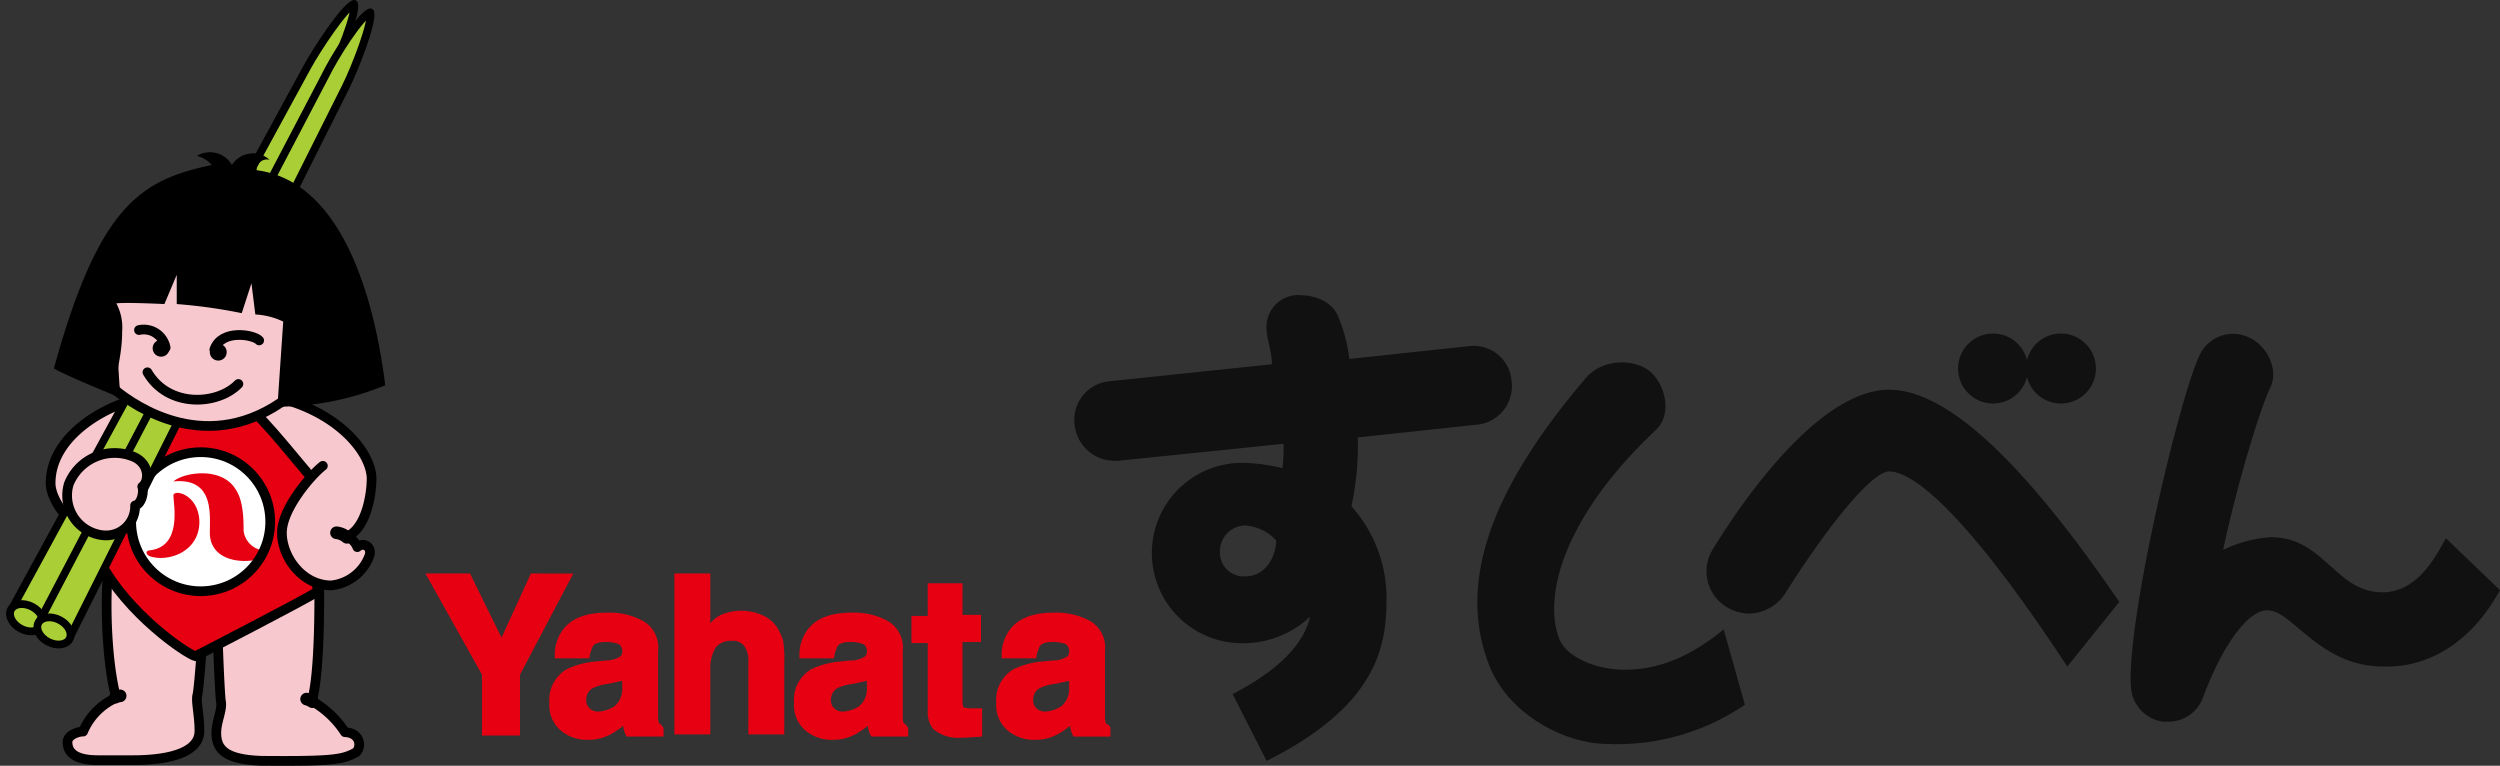 <svg xmlns="http://www.w3.org/2000/svg" width="257.665" height="78.919" viewBox="0 0 257.665 78.919">
  <rect x="0" y="0" width="257.665" height="78.919" fill="#333333" stroke="none"/>
  <g id="グループ_110390" data-name="グループ 110390" transform="translate(1365.541 268.426)">
    <g id="グループ_9" data-name="グループ 9" transform="translate(-1254.826 -238.022)">
      <path id="パス_11" data-name="パス 11" d="M247.588,424.8c0,.874.547,2.3.547,3.607l-16.724,1.749a3.98,3.98,0,0,0-3.607,4.482,4.131,4.131,0,0,0,4.044,3.716h.437l17.052-1.749a18.533,18.533,0,0,1-.109,2.514,17.869,17.869,0,0,0-3.935-.547,9.294,9.294,0,1,0,0,18.582,9.975,9.975,0,0,0,6.777-2.733c-.437,1.968-2.077,4.919-7.979,7.979l3.5,6.886c10.931-5.465,12.352-11.368,12.352-16.4a14.133,14.133,0,0,0-3.607-9.838,30.167,30.167,0,0,0,.656-7.1l12.242-1.312a3.98,3.98,0,0,0,3.607-4.482,3.925,3.925,0,0,0-4.482-3.607l-12.242,1.312a15.875,15.875,0,0,0-1.2-4.482c-.765-1.749-2.951-2.077-3.607-2.077A3.285,3.285,0,0,0,247.588,424.8Zm.984,21.752c0,1.53-.984,3.716-3.17,3.716a2.464,2.464,0,0,1-2.623-2.623,2.66,2.66,0,0,1,2.623-2.623A4.8,4.8,0,0,1,248.572,446.553Z" transform="translate(-227.762 -421.267)" fill="#111"/>
      <path id="パス_12" data-name="パス 12" d="M291.161,455.143c-4.263,3.5-7.652,4.154-10.275,4.154-2.514,0-5.793-1.093-6.668-3.17-1.749-4.591.656-12.789,9.947-21.533,1.53-1.421,1.2-4.154-.328-5.793-1.421-1.53-5.028-1.749-6.886.437-9.619,11.259-13.335,20.987-9.947,29.622,1.967,5.028,7.761,8.089,12.242,8.089a23.352,23.352,0,0,0,14.1-4.044Z" transform="translate(-224.224 -420.675)" fill="#111"/>
      <path id="パス_13" data-name="パス 13" d="M306.2,430.2c-6.777,0-14.319,10.166-18.145,16.4a4.313,4.313,0,0,0,1.421,6.012,4.591,4.591,0,0,0,2.3.656,4.542,4.542,0,0,0,3.716-2.077c4.482-7.1,8.963-12.57,10.712-12.57,1.53,0,6.23,1.639,18.363,20.112l5.356-6.668C319.757,437.2,312,430.2,306.2,430.2Z" transform="translate(-222.213 -420.436)" fill="#111"/>
      <path id="パス_14" data-name="パス 14" d="M353.308,451.568c3.607,0,5.465-3.607,6.558-5.575l5.575,5.356c-4.591,8.307-11.149,7.87-12.024,7.87-4.154,0-6.777-2.3-8.745-3.935-1.53-1.312-2.3-1.858-3.279-1.858-1.64,0-4.263,2.842-6.558,8.963a3.779,3.779,0,0,1-3.607,2.514h-.547A3.854,3.854,0,0,1,327.4,461.3c-.437-7.1,5.137-30.278,7.1-34.213a3.8,3.8,0,0,1,5.137-1.749c1.858.874,3.061,3.388,2.077,5.247-.874,1.749-3.279,9.4-4.81,16.615a13.175,13.175,0,0,1,4.919-1.312C347.3,445.884,348.5,451.568,353.308,451.568Z" transform="translate(-218.491 -420.926)" fill="#111"/>
      <circle id="楕円形_1" data-name="楕円形 1" cx="3.607" cy="3.607" r="3.607" transform="translate(91.094 3.971)" fill="#111"/>
      <circle id="楕円形_2" data-name="楕円形 2" cx="3.607" cy="3.607" r="3.607" transform="translate(98.09 3.971)" fill="#111"/>
    </g>
    <g id="グループ_10" data-name="グループ 10" transform="translate(-1321.694 -209.318)">
      <path id="パス_5" data-name="パス 5" d="M272.67,397.3l-3.026,6.612-3.25-6.612H261.8l5.827,10.422V414h3.922v-6.276l5.491-10.422Z" transform="translate(-261.8 -397.3)" fill="#e60012"/>
      <path id="パス_6" data-name="パス 6" d="M284.518,412.331a1.627,1.627,0,0,1-.112-.672v-6.836a3.146,3.146,0,0,0-1.681-3.138,7.358,7.358,0,0,0-3.586-.784c-2.129,0-3.586.56-4.483,1.681a4.314,4.314,0,0,0-.9,2.69v.336h3.586v-.224a5.207,5.207,0,0,1,.336-1.008c.224-.336.672-.448,1.345-.448a3.657,3.657,0,0,1,1.345.224.841.841,0,0,1,.336.784c0,.224,0,.448-.56.672a2.812,2.812,0,0,1-1.121.224l-1.121.112a8.327,8.327,0,0,0-2.914.785A3.658,3.658,0,0,0,273.2,410.2a3.407,3.407,0,0,0,1.121,2.8,4.19,4.19,0,0,0,2.914,1.009,4.8,4.8,0,0,0,2.465-.672,9.707,9.707,0,0,0,1.121-.784v.112a2.851,2.851,0,0,0,.224.784l.112.224h3.81v-.9l-.112-.112Q284.687,412.33,284.518,412.331Zm-3.81-4.37v.672a2.339,2.339,0,0,1-.784,1.905,3.335,3.335,0,0,1-1.681.56,1.273,1.273,0,0,1-.9-.336,1.1,1.1,0,0,1-.336-.9,1.379,1.379,0,0,1,.56-1.121,4.514,4.514,0,0,1,1.345-.448l.672-.112c.336-.112.672-.112.9-.224Z" transform="translate(-260.425 -396.866)" fill="#e60012"/>
      <path id="パス_7" data-name="パス 7" d="M295.234,402.791a3.369,3.369,0,0,0-1.569-1.233,5.322,5.322,0,0,0-4.146,0,2.845,2.845,0,0,0-1.121.9V397.3h-3.7v16.586h3.7v-6.724a4.121,4.121,0,0,1,.56-2.241,1.967,1.967,0,0,1,1.681-.672,1.355,1.355,0,0,1,1.345.672,2.543,2.543,0,0,1,.336,1.457v7.508h3.7V406.6a12.314,12.314,0,0,0-.112-2.353A5.466,5.466,0,0,0,295.234,402.791Z" transform="translate(-259.037 -397.3)" fill="#e60012"/>
      <path id="パス_8" data-name="パス 8" d="M307.018,412.331a1.626,1.626,0,0,1-.112-.672v-6.836a3.146,3.146,0,0,0-1.681-3.138,7.358,7.358,0,0,0-3.586-.784c-2.129,0-3.586.56-4.483,1.681a4.314,4.314,0,0,0-.9,2.69v.336h3.586v-.224a5.207,5.207,0,0,1,.336-1.008c.224-.336.672-.448,1.345-.448a3.657,3.657,0,0,1,1.345.224.841.841,0,0,1,.336.784c0,.224,0,.448-.56.672a2.411,2.411,0,0,1-1.121.224l-1.121.112a8.326,8.326,0,0,0-2.914.785A3.658,3.658,0,0,0,295.7,410.2a3.407,3.407,0,0,0,1.121,2.8,4.19,4.19,0,0,0,2.914,1.009,4.8,4.8,0,0,0,2.465-.672,9.7,9.7,0,0,0,1.121-.784v.112a2.852,2.852,0,0,0,.224.784l.112.224h3.81v-.9l-.112-.112Q307.187,412.33,307.018,412.331Zm-3.81-4.37v.672a2.339,2.339,0,0,1-.784,1.905,3.335,3.335,0,0,1-1.681.56,1.273,1.273,0,0,1-.9-.336,1.1,1.1,0,0,1-.336-.9,1.379,1.379,0,0,1,.56-1.121,4.516,4.516,0,0,1,1.345-.448l.672-.112c.336-.112.672-.112.9-.224Z" transform="translate(-257.71 -396.866)" fill="#e60012"/>
      <path id="パス_9" data-name="パス 9" d="M311.879,398.2h-3.7v3.362H306.5v2.8h1.681v7.06a2.632,2.632,0,0,0,.56,1.793,3.922,3.922,0,0,0,2.914.9h.336l1.793-.112v-2.914h-1.009c-.784,0-.9-.112-.9-.112s-.112-.112-.112-.672v-6.051h1.905v-2.8h-1.905V398.2Z" transform="translate(-256.407 -397.191)" fill="#e60012"/>
      <path id="パス_10" data-name="パス 10" d="M325.955,412.555c-.112-.112-.224-.112-.336-.224a1.627,1.627,0,0,1-.112-.672v-6.836a3.146,3.146,0,0,0-1.681-3.138,7.356,7.356,0,0,0-3.586-.784c-2.129,0-3.586.56-4.483,1.681a4.315,4.315,0,0,0-.9,2.69v.336h3.586v-.224a5.21,5.21,0,0,1,.336-1.009c.224-.336.672-.448,1.345-.448a3.661,3.661,0,0,1,1.345.224.842.842,0,0,1,.336.785c0,.224,0,.448-.56.672a2.41,2.41,0,0,1-1.121.224l-1.121.112a8.331,8.331,0,0,0-2.914.784A3.658,3.658,0,0,0,314.3,410.2a3.407,3.407,0,0,0,1.121,2.8,4.19,4.19,0,0,0,2.914,1.009,4.8,4.8,0,0,0,2.465-.672,9.694,9.694,0,0,0,1.121-.784v.112a2.85,2.85,0,0,0,.224.785l.112.224h3.81v-.9Zm-4.146-4.595v.672a2.339,2.339,0,0,1-.785,1.905,3.335,3.335,0,0,1-1.681.56,1.272,1.272,0,0,1-.9-.336,1.1,1.1,0,0,1-.336-.9,1.379,1.379,0,0,1,.56-1.121,4.515,4.515,0,0,1,1.345-.448l.672-.112c.336-.112.672-.112.9-.224Z" transform="translate(-255.466 -396.866)" fill="#e60012"/>
    </g>
    <path id="パス_15" data-name="パス 15" d="M183.84,418.671c-2.143.2-9.04,3.214-9.04,8.638,0,1.674,2.009,5.022,6.362,6.228-.871,2.879-.8,11.518.4,15.871a6.608,6.608,0,0,0-3.415,3.482c-.6,0-1.607.4-1.607,1.071,0,1.272,1.071,1.875,3.147,1.875h3.549c1.473,0,6.9-.067,6.9-3.013,0-1.741-.4-3.08-.2-3.75.2-.871.67-7.9.67-7.9l1.406.067c-.067.8.2,7.366.335,8.5.2.871-.469,2.076-.469,3.281,0,1.808,1.071,2.745,4.621,2.879,7.5.067,8.438-.134,9.777-.87.6-.536.469-2.009-1.138-2.076a9.9,9.9,0,0,0-3.415-3.214c1-3.415.737-13.795.737-13.795,1.607-1.607,5.625-4.554,5.29-8.572-.4-3.415-2.21-6.429-10.915-9.576Z" transform="translate(-1535.124 -645.915)" fill="#f7c8ce"/>
    <path id="パス_16" data-name="パス 16" d="M183.84,419.1c-2.143.2-9.04,3.214-9.04,8.639,0,1.674,2.009,5.022,6.362,6.228-.871,2.879-.8,11.518.4,15.871a6.608,6.608,0,0,0-3.415,3.482c-.6,0-1.607.4-1.607,1.071,0,1.272,1.071,1.875,3.147,1.875h3.549c1.473,0,6.9-.067,6.9-3.013,0-1.741-.4-3.08-.2-3.75.2-.871.67-7.9.67-7.9l1.406.067c-.067.8.2,7.366.335,8.5.2.871-.469,2.076-.469,3.281,0,1.808,1.071,2.746,4.621,2.879,7.5.067,8.438-.134,9.777-.871.6-.536.469-2.009-1.138-2.076a9.9,9.9,0,0,0-3.415-3.214c1-3.415.737-13.795.737-13.795" transform="translate(-1535.124 -646.345)" fill="none" stroke="#000" stroke-linecap="round" stroke-linejoin="round" stroke-width="1"/>
    <path id="パス_17" data-name="パス 17" d="M197.936,420.568c1.071.536,5.826,6.563,6.094,6.763.067.938.937,11.049.737,11.987-1.473.938-12.522,6.63-12.522,6.63-.871-.2-7.031-4.353-9.844-9.777.2-3.281,6.83-15.871,6.83-15.871Z" transform="translate(-1537.634 -646.741)" fill="#e60012" stroke="#000" stroke-linecap="round" stroke-linejoin="round" stroke-width="1"/>
    <path id="パス_18" data-name="パス 18" d="M214.619,425.93c-1.071.8-4.219,4.353-4.219,6.9,0,2.478,2.076,5.424,5.089,5.424a4.713,4.713,0,0,0,3.884-2.946c.4-.938-.469-1.607-1.205-1a1.853,1.853,0,0,0-1.071-1.071c2.076-.937,2.545-4.554,2.545-5.96,0-2.545-3.08-6.5-8.906-8.17" transform="translate(-1546.884 -646.344)" fill="#f7c8ce" stroke="#000" stroke-linecap="round" stroke-linejoin="round" stroke-width="1"/>
    <path id="パス_19" data-name="パス 19" d="M219.871,440.069a2,2,0,0,0-1.071-.469" transform="translate(-1549.659 -653.117)" fill="#f3c5cb" stroke="#000" stroke-linecap="round" stroke-linejoin="round" stroke-width="1.3"/>
    <circle id="楕円形_3" data-name="楕円形 3" cx="7.165" cy="7.165" r="7.165" transform="translate(-1352.02 -221.82)" fill="#fff"/>
    <path id="パス_20" data-name="パス 20" d="M193.7,431.287c1.071-.937,4.888-1.54,6.362.737.871,1.205.871,3.281.871,4.353a2.32,2.32,0,0,0,1.942,2.009,4.316,4.316,0,0,1-.4.938c-2.478.536-5.022-.268-5.022-2.746C197.45,434.7,197.919,430.885,193.7,431.287Z" transform="translate(-1541.367 -650.094)" fill="#e60012"/>
    <path id="パス_21" data-name="パス 21" d="M192.331,433.753c0,.87.938,5.223-2.411,5.625-.4,0-.536.335-.067.6,1.875.67,5.156-.4,5.156-3.549C194.943,433.552,192.264,433.017,192.331,433.753Z" transform="translate(-1539.998 -651.087)" fill="#e60012"/>
    <circle id="楕円形_4" data-name="楕円形 4" cx="7.165" cy="7.165" r="7.165" transform="translate(-1352.02 -221.82)" fill="none" stroke="#000" stroke-linecap="round" stroke-linejoin="round" stroke-width="1"/>
    <g id="グループ_3" data-name="グループ 3" transform="translate(-1365 -268.026)">
      <path id="パス_22" data-name="パス 22" d="M204.09,358.2c.268,1-1.607,5.625-2.679,7.634l-29.465,56.451-3.147-1.674L199.269,364.7C200.34,362.754,203.086,358.6,204.09,358.2Z" transform="translate(-168.142 -358.2)" fill="#aace36" stroke="#000" stroke-linejoin="round" stroke-width="0.8"/>
      <ellipse id="楕円形_5" data-name="楕円形 5" cx="1.808" cy="1.272" rx="1.808" ry="1.272" transform="translate(1.198 61.293) rotate(28.08)" fill="#aace36" stroke="#000" stroke-linejoin="round" stroke-width="0.8"/>
    </g>
    <g id="グループ_4" data-name="グループ 4" transform="translate(-1362.172 -267.156)">
      <path id="パス_23" data-name="パス 23" d="M207.119,359.5c.268,1-1.54,5.692-2.545,7.7l-28.527,56.92-3.147-1.607,29.531-56.384C203.436,364.053,206.115,359.835,207.119,359.5Z" transform="translate(-172.324 -359.5)" fill="#aace36" stroke="#000" stroke-linejoin="round" stroke-width="0.8"/>
      <ellipse id="楕円形_6" data-name="楕円形 6" cx="1.808" cy="1.272" rx="1.808" ry="1.272" transform="matrix(0.89, 0.456, -0.456, 0.89, 1.16, 61.802)" fill="#aace36" stroke="#000" stroke-linejoin="round" stroke-width="0.8"/>
    </g>
    <g id="グループ_5" data-name="グループ 5" transform="translate(-1359.989 -252.698)">
      <path id="パス_24" data-name="パス 24" d="M184.337,410.7c2.143,1.741,9.643,6.964,17.813.8l1.875-12.255L188.154,396.7l-4.554,2.612Z" transform="translate(-178.042 -386.247)" fill="#f7c8ce" stroke="#000" stroke-linejoin="round" stroke-width="1"/>
      <path id="パス_25" data-name="パス 25" d="M198.939,398.507l-.6,8.772a29.294,29.294,0,0,0,11.116-2.21c-.6-4.621-2.946-20.826-13.259-22.165a1.068,1.068,0,0,1,1.339-1.071,2.56,2.56,0,0,0-3.884.536,2.6,2.6,0,0,0-3.616-.937,2.892,2.892,0,0,1,1.54.937c-7.366,1.54-11.652,4.219-16.272,20.96,1,.67,7.634,3.348,7.634,3.348-2.009-2.411-.6-3.348-.6-7.165a5.214,5.214,0,0,0-.6-2.879c.871-.134,4.955.067,4.955.067l1.272-3.013V396.7a54.082,54.082,0,0,1,6.7.938l1-3.08.4,3.214A7.576,7.576,0,0,1,198.939,398.507Z" transform="translate(-175.3 -381.09)"/>
      <circle id="楕円形_7" data-name="楕円形 7" cx="0.871" cy="0.871" r="0.871" transform="translate(16.072 19.695)"/>
      <circle id="楕円形_8" data-name="楕円形 8" cx="0.871" cy="0.871" r="0.871" transform="translate(10.179 19.293)"/>
      <path id="パス_26" data-name="パス 26" d="M204.621,409.721c-.536-.6-3.884-1.205-4.621.937" transform="translate(-183.46 -390.362)" fill="none" stroke="#000" stroke-linecap="round" stroke-linejoin="round" stroke-width="1"/>
      <path id="パス_27" data-name="パス 27" d="M191.146,410.2a2.289,2.289,0,0,0-2.746-1.808" transform="translate(-179.628 -390.103)" fill="none" stroke="#000" stroke-linecap="round" stroke-linejoin="round" stroke-width="1"/>
      <path id="パス_28" data-name="パス 28" d="M189.7,414.9c2.143,3.683,7.232,3.415,9.375,1.205" transform="translate(-180.057 -392.259)" fill="none" stroke="#000" stroke-linecap="round" stroke-linejoin="round" stroke-width="1"/>
    </g>
    <path id="パス_29" data-name="パス 29" d="M177.5,430.545a5.088,5.088,0,0,1,6.5-2.879c1.875.67,1.808,2.612,1.071,3.147.2.536-.067,1.808-.737,1.942a3,3,0,0,1-3.214,3.08A4.127,4.127,0,0,1,177.5,430.545Z" transform="translate(-1535.951 -649.084)" fill="#f7c8ce" stroke="#000" stroke-linecap="round" stroke-linejoin="round" stroke-width="1"/>
    <path id="パス_30" data-name="パス 30" d="M184.8,464.834a1.156,1.156,0,0,1,.469-.134" transform="translate(-1538.427 -661.408)" fill="none" stroke="#000" stroke-linecap="round" stroke-linejoin="round" stroke-width="1.3"/>
    <path id="パス_31" data-name="パス 31" d="M214.8,465.468a2.059,2.059,0,0,0-.6-.268" transform="translate(-1548.139 -661.574)" fill="none" stroke="#000" stroke-linecap="round" stroke-linejoin="round" stroke-width="1.3"/>
  </g>
</svg>

